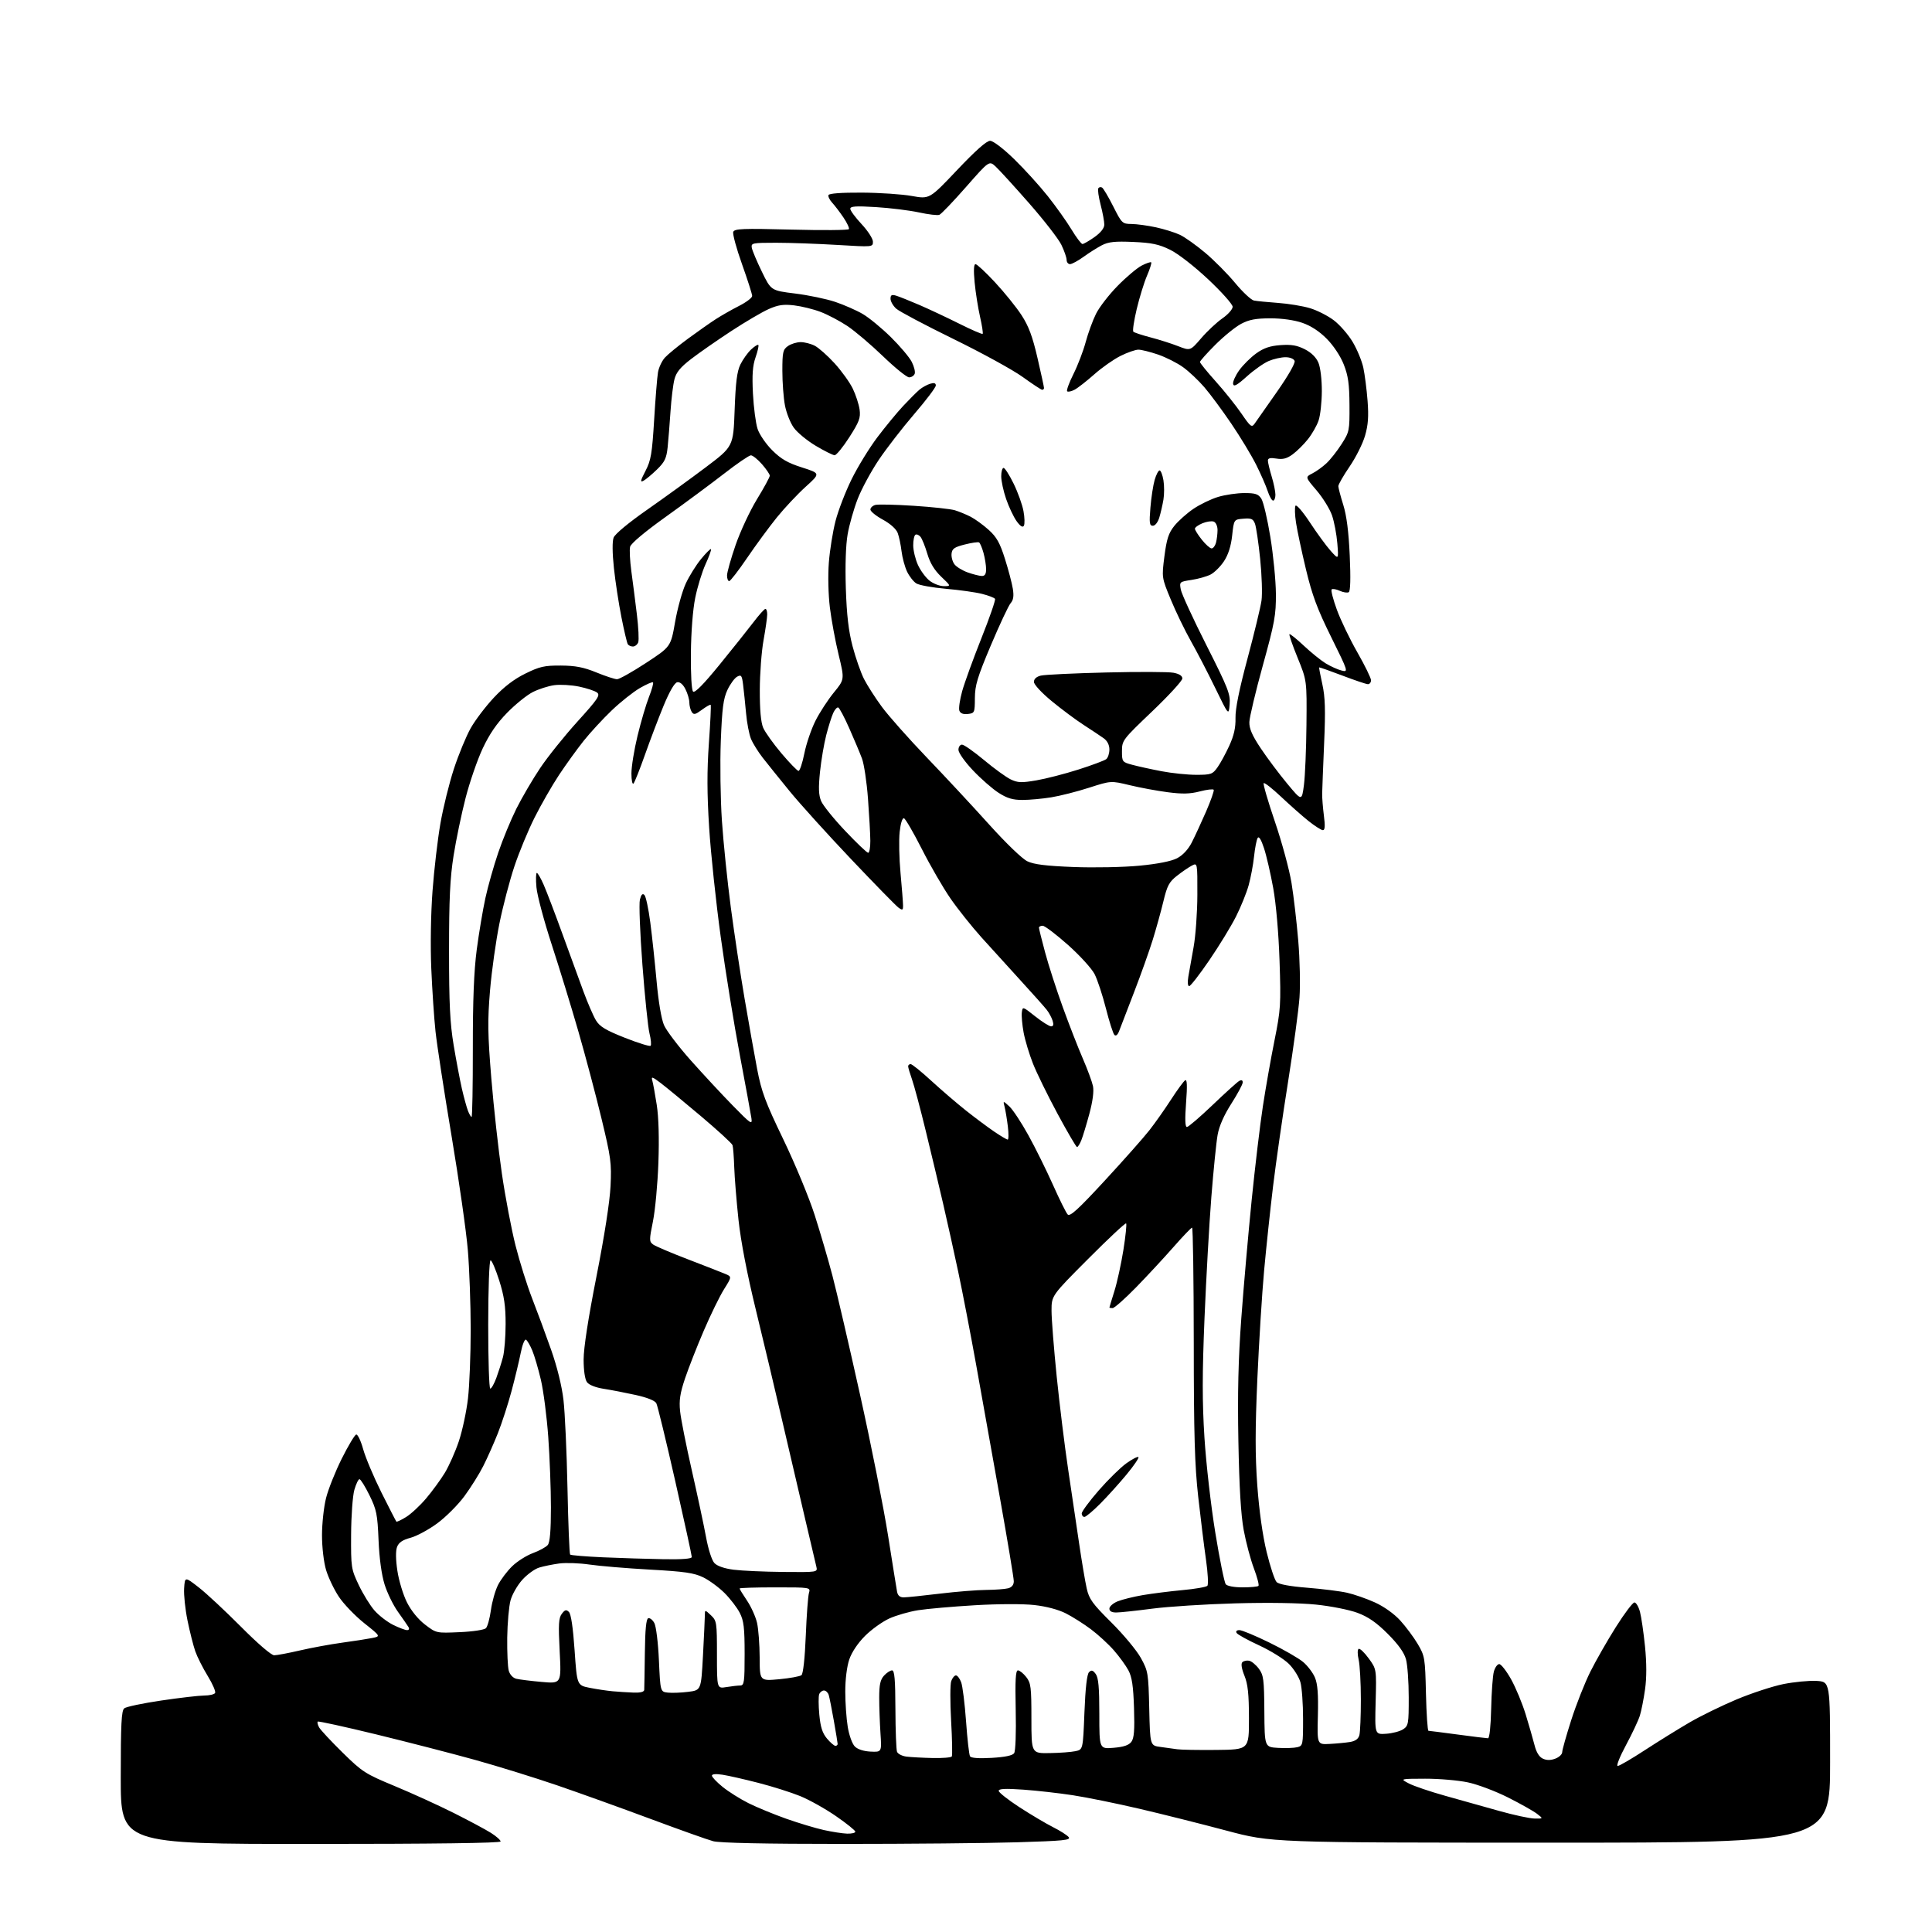 <?xml version="1.0" encoding="UTF-8" standalone="no"?>
<svg 
  version="1.1" 
  xmlns="http://www.w3.org/2000/svg" 
  xmlns:xlink="http://www.w3.org/1999/xlink" 
  xmlns:svg="http://www.w3.org/2000/svg"
  xmlns:rdf="http://www.w3.org/1999/02/22-rdf-syntax-ns#"
  xmlns:cc="http://creativecommons.org/ns#"
  xmlns:dc="http://purl.org/dc/elements/1.1/"
  viewBox="0 0 768 768"
  width="768"
  height="768"
>
<style>svg {background-color: white; }</style>"
<path stroke="none" fill="black" fill-rule="evenodd" d="M123.50,733.00C48.00,733.00 48.00,733.00 48.00,706.62C48.00,685.34 48.27,680.02 49.39,679.09C50.15,678.46 56.79,677.06 64.14,675.98C71.49,674.89 79.16,674.01 81.19,674.00C83.22,674.00 85.16,673.55 85.50,673.00C85.84,672.45 84.53,669.41 82.59,666.25C80.65,663.09 78.41,658.65 77.62,656.39C76.84,654.14 75.45,648.64 74.54,644.19C73.63,639.73 73.02,633.98 73.19,631.41C73.50,626.73 73.50,626.73 79.00,631.01C82.03,633.36 89.57,640.40 95.78,646.64C102.41,653.32 107.85,658.00 108.99,658.00C110.05,658.00 114.65,657.14 119.21,656.08C123.77,655.02 131.32,653.63 136.00,652.99C140.68,652.35 146.04,651.52 147.93,651.14C151.36,650.46 151.36,650.46 144.76,645.21C141.14,642.32 136.61,637.61 134.70,634.73C132.79,631.85 130.50,627.06 129.61,624.07C128.69,620.96 128.00,615.06 128.00,610.27C128.00,605.67 128.72,599.03 129.61,595.50C130.50,591.97 133.31,584.92 135.86,579.82C138.41,574.72 140.99,570.42 141.58,570.25C142.17,570.08 143.42,572.68 144.35,576.03C145.28,579.38 148.56,587.15 151.63,593.31C154.71,599.46 157.38,604.66 157.56,604.86C157.74,605.06 159.49,604.24 161.43,603.04C163.38,601.84 166.95,598.53 169.36,595.68C171.78,592.83 175.13,588.25 176.81,585.50C178.48,582.75 181.00,577.08 182.40,572.91C183.80,568.73 185.43,561.08 186.03,555.91C186.63,550.73 187.11,538.37 187.11,528.43C187.10,518.49 186.59,504.32 185.97,496.93C185.36,489.54 182.44,469.10 179.49,451.50C176.54,433.90 173.68,415.23 173.12,410.00C172.56,404.77 171.80,393.52 171.44,385.00C171.05,375.87 171.26,363.17 171.94,354.11C172.57,345.64 173.98,333.60 175.07,327.35C176.15,321.10 178.57,311.33 180.43,305.64C182.30,299.94 185.30,292.67 187.10,289.47C188.90,286.28 193.04,280.82 196.29,277.35C200.31,273.05 204.32,269.98 208.81,267.77C214.53,264.96 216.40,264.53 222.95,264.57C228.77,264.61 232.01,265.24 237.08,267.31C240.70,268.79 244.39,270.00 245.29,270.00C246.19,270.00 251.36,267.09 256.78,263.54C266.64,257.09 266.64,257.09 268.36,247.26C269.30,241.85 271.21,234.99 272.59,232.00C273.97,229.02 276.70,224.63 278.66,222.24C280.62,219.85 282.40,218.07 282.63,218.29C282.85,218.51 281.88,221.20 280.48,224.25C279.08,227.31 277.23,233.34 276.36,237.66C275.41,242.32 274.72,251.26 274.64,259.70C274.56,268.08 274.91,274.31 275.51,274.90C276.18,275.58 279.65,272.07 286.05,264.21C291.30,257.77 297.37,250.16 299.55,247.29C301.72,244.43 303.84,242.07 304.25,242.04C304.66,242.02 304.99,243.01 304.98,244.25C304.97,245.49 304.31,250.10 303.52,254.50C302.72,258.90 302.05,267.80 302.03,274.28C302.01,282.12 302.46,287.14 303.37,289.28C304.13,291.05 307.40,295.63 310.63,299.45C313.87,303.28 316.93,306.43 317.42,306.45C317.92,306.48 318.97,303.35 319.74,299.50C320.51,295.65 322.51,289.80 324.17,286.50C325.84,283.20 329.12,278.16 331.47,275.29C335.74,270.08 335.74,270.08 333.37,260.29C332.06,254.91 330.50,246.45 329.89,241.50C329.26,236.34 329.08,228.70 329.48,223.61C329.86,218.72 331.05,211.30 332.13,207.11C333.21,202.92 336.09,195.45 338.53,190.50C340.97,185.55 345.57,178.06 348.74,173.86C351.91,169.66 356.54,164.04 359.04,161.36C361.54,158.69 364.46,155.77 365.54,154.87C366.62,153.97 368.51,152.93 369.75,152.55C371.33,152.07 372.00,152.28 372.00,153.24C372.00,154.00 368.15,159.09 363.45,164.56C358.75,170.03 352.40,178.24 349.33,182.80C346.26,187.37 342.48,194.36 340.94,198.33C339.40,202.30 337.60,208.62 336.95,212.38C336.21,216.59 335.94,224.81 336.23,233.85C336.58,244.52 337.31,250.78 338.91,256.90C340.13,261.52 342.17,267.37 343.45,269.90C344.74,272.43 347.94,277.43 350.57,281.00C353.20,284.57 361.24,293.63 368.43,301.13C375.62,308.62 386.76,320.59 393.18,327.73C399.94,335.23 406.36,341.42 408.42,342.39C411.02,343.63 415.91,344.23 426.73,344.65C434.87,344.97 446.62,344.73 452.91,344.13C460.21,343.43 465.61,342.36 467.90,341.17C470.17,339.99 472.30,337.71 473.74,334.91C474.98,332.48 477.55,326.93 479.45,322.57C481.34,318.20 482.70,314.33 482.47,313.95C482.24,313.58 479.76,313.87 476.95,314.60C473.07,315.61 470.03,315.69 464.18,314.92C459.95,314.37 453.15,313.11 449.06,312.12C441.63,310.33 441.63,310.33 432.95,313.12C428.18,314.66 421.40,316.38 417.89,316.95C414.37,317.52 409.23,317.99 406.45,317.99C402.59,318.00 400.34,317.33 396.95,315.15C394.50,313.58 389.91,309.56 386.75,306.22C383.55,302.84 381.00,299.23 381.00,298.07C381.00,296.93 381.63,296.00 382.41,296.00C383.18,296.00 387.12,298.76 391.16,302.13C395.20,305.51 399.98,308.97 401.78,309.83C404.58,311.17 406.07,311.22 411.98,310.21C415.79,309.56 423.31,307.62 428.70,305.90C434.09,304.18 439.06,302.32 439.75,301.77C440.44,301.21 441.00,299.48 441.00,297.92C441.00,296.13 440.17,294.50 438.75,293.48C437.51,292.60 433.93,290.21 430.80,288.19C427.66,286.16 421.92,281.89 418.05,278.69C414.02,275.37 411.00,272.10 411.00,271.06C411.00,269.90 412.00,268.99 413.75,268.56C415.26,268.19 426.93,267.63 439.68,267.32C452.43,267.01 464.47,267.05 466.43,267.42C468.78,267.86 470.00,268.64 470.00,269.71C470.00,270.60 464.60,276.49 458.00,282.79C446.27,293.98 446.00,294.33 446.00,298.58C446.00,302.82 446.10,302.95 450.12,304.03C452.39,304.64 457.61,305.79 461.71,306.57C465.82,307.36 472.03,308.00 475.52,308.00C481.40,308.00 482.02,307.79 483.96,305.05C485.12,303.43 487.23,299.55 488.66,296.43C490.53,292.35 491.22,289.25 491.13,285.37C491.05,281.76 492.62,274.00 495.91,261.75C498.60,251.71 501.10,241.34 501.47,238.71C501.83,236.07 501.60,228.65 500.94,222.21C500.28,215.77 499.35,209.46 498.87,208.19C498.14,206.25 497.40,205.93 494.25,206.19C490.50,206.50 490.50,206.50 489.80,212.88C489.33,217.15 488.25,220.53 486.55,223.10C485.15,225.22 482.76,227.59 481.24,228.38C479.72,229.16 476.30,230.13 473.64,230.53C468.87,231.25 468.81,231.30 469.39,234.38C469.72,236.10 474.30,246.05 479.58,256.50C488.22,273.60 489.14,275.95 488.80,280.00C488.43,284.50 488.43,284.50 483.08,273.50C480.14,267.45 475.79,259.06 473.40,254.85C471.02,250.64 467.43,243.23 465.43,238.39C461.79,229.60 461.79,229.60 462.88,221.09C463.77,214.24 464.53,211.90 466.81,209.05C468.37,207.10 471.79,204.04 474.42,202.26C477.05,200.48 481.49,198.34 484.28,197.51C487.08,196.68 491.75,196.00 494.66,196.00C499.05,196.00 500.20,196.38 501.41,198.25C502.21,199.49 503.83,206.35 504.99,213.50C506.16,220.65 507.15,230.78 507.19,236.00C507.25,244.50 506.70,247.50 502.00,264.50C499.11,274.95 496.70,285.09 496.64,287.02C496.57,289.65 497.73,292.32 501.20,297.52C503.77,301.36 508.48,307.65 511.68,311.50C517.49,318.50 517.49,318.50 518.34,312.00C518.80,308.43 519.25,297.62 519.34,288.00C519.50,270.50 519.50,270.50 515.83,261.50C513.81,256.55 512.34,252.32 512.57,252.10C512.79,251.87 515.35,253.91 518.24,256.63C521.13,259.35 525.08,262.54 527.00,263.71C528.92,264.88 531.75,266.16 533.28,266.54C536.05,267.23 536.02,267.14 529.16,253.24C523.65,242.11 521.61,236.63 519.15,226.38C517.45,219.30 515.67,210.94 515.19,207.80C514.71,204.67 514.62,201.62 514.98,201.03C515.34,200.44 517.94,203.46 520.74,207.73C523.55,212.00 527.26,217.07 528.99,219.00C532.13,222.50 532.13,222.50 531.61,216.00C531.32,212.43 530.37,207.42 529.50,204.88C528.62,202.34 525.86,197.88 523.37,194.95C518.83,189.64 518.83,189.64 521.67,188.20C523.23,187.41 525.76,185.59 527.29,184.15C528.83,182.72 531.53,179.30 533.29,176.54C536.40,171.70 536.50,171.20 536.44,161.02C536.39,152.63 535.93,149.36 534.17,144.90C532.87,141.58 530.12,137.43 527.45,134.72C524.51,131.73 521.13,129.52 517.72,128.34C514.50,127.23 509.63,126.54 505.00,126.54C499.22,126.55 496.55,127.05 493.37,128.73C491.10,129.93 486.49,133.67 483.12,137.04C479.75,140.41 477.00,143.49 477.00,143.90C477.00,144.30 479.81,147.77 483.25,151.60C486.69,155.43 491.29,161.18 493.48,164.38C497.15,169.73 497.57,170.05 498.77,168.35C499.48,167.33 503.47,161.65 507.63,155.72C512.07,149.38 514.96,144.34 514.63,143.47C514.30,142.62 512.77,142.00 511.00,142.00C509.31,142.00 506.34,142.67 504.38,143.49C502.43,144.30 498.50,147.06 495.66,149.62C491.75,153.14 490.42,153.87 490.18,152.64C490.00,151.75 491.10,149.30 492.61,147.19C494.12,145.08 497.16,142.07 499.37,140.48C502.35,138.34 504.82,137.50 509.02,137.19C513.32,136.88 515.61,137.27 518.69,138.84C521.29,140.17 523.20,142.06 524.10,144.20C524.89,146.10 525.46,150.88 525.45,155.50C525.43,159.90 524.85,165.16 524.15,167.18C523.46,169.21 521.56,172.54 519.93,174.58C518.31,176.63 515.59,179.33 513.90,180.57C511.58,182.29 509.98,182.71 507.41,182.29C504.91,181.89 504.00,182.11 504.01,183.12C504.02,183.88 504.69,186.71 505.51,189.41C506.33,192.11 507.00,195.37 507.00,196.66C507.00,197.95 506.58,199.00 506.08,199.00C505.57,199.00 504.61,197.31 503.94,195.25C503.27,193.19 501.21,188.47 499.36,184.77C497.51,181.07 493.07,173.73 489.49,168.45C485.91,163.17 481.08,156.64 478.74,153.92C476.41,151.21 472.60,147.62 470.27,145.95C467.95,144.28 463.49,142.03 460.37,140.95C457.24,139.88 453.72,139.00 452.54,139.00C451.36,139.00 448.16,140.11 445.42,141.48C442.69,142.84 437.99,146.14 434.98,148.82C431.96,151.49 428.45,154.24 427.16,154.92C425.88,155.60 424.55,155.88 424.21,155.54C423.87,155.20 424.99,152.13 426.70,148.71C428.42,145.29 430.61,139.57 431.57,136.00C432.53,132.43 434.38,127.35 435.69,124.73C436.99,122.11 440.85,117.11 444.28,113.63C447.70,110.14 452.00,106.52 453.84,105.57C455.68,104.63 457.38,104.05 457.62,104.28C457.86,104.52 457.11,106.92 455.95,109.61C454.79,112.30 452.96,118.26 451.86,122.85C450.77,127.45 450.16,131.50 450.52,131.85C450.87,132.21 453.93,133.22 457.33,134.11C460.72,134.99 465.67,136.56 468.32,137.60C473.15,139.49 473.15,139.49 477.51,134.43C479.90,131.64 483.70,128.10 485.93,126.55C488.17,125.00 490.00,122.93 490.00,121.95C490.00,120.97 485.63,116.07 480.29,111.05C474.64,105.76 468.28,100.81 465.09,99.26C460.68,97.10 457.83,96.50 450.47,96.18C443.22,95.86 440.65,96.13 438.01,97.49C436.19,98.44 432.89,100.51 430.70,102.11C428.50,103.70 426.09,105.00 425.35,105.00C424.61,105.00 424.00,104.24 424.00,103.32C424.00,102.39 423.06,99.70 421.92,97.33C420.77,94.96 414.99,87.51 409.06,80.76C403.14,74.02 397.15,67.45 395.75,66.17C393.21,63.85 393.21,63.85 383.97,74.37C378.89,80.15 374.14,85.12 373.40,85.40C372.67,85.68 369.02,85.25 365.29,84.44C361.55,83.63 353.89,82.68 348.25,82.33C340.19,81.83 338.00,81.98 338.00,83.00C338.00,83.71 340.03,86.46 342.50,89.10C344.98,91.75 347.00,94.88 347.00,96.07C347.00,98.22 346.94,98.22 332.75,97.36C324.91,96.89 314.00,96.50 308.50,96.50C299.07,96.50 298.52,96.61 298.85,98.49C299.04,99.58 300.84,103.86 302.85,107.99C306.50,115.50 306.50,115.50 316.07,116.68C321.33,117.33 328.52,118.83 332.03,120.01C335.55,121.20 340.47,123.36 342.96,124.82C345.46,126.28 350.47,130.41 354.11,133.99C357.74,137.57 361.49,142.00 362.43,143.84C363.37,145.68 363.90,147.81 363.60,148.59C363.31,149.37 362.31,150.00 361.38,150.00C360.46,150.00 355.79,146.22 351.00,141.61C346.21,136.99 339.82,131.57 336.81,129.57C333.79,127.57 329.01,125.05 326.18,123.98C323.35,122.90 318.63,121.74 315.68,121.39C311.44,120.89 309.33,121.20 305.58,122.86C302.96,124.02 296.25,127.96 290.66,131.62C285.07,135.28 277.93,140.25 274.78,142.67C270.46,145.99 268.82,147.98 268.10,150.79C267.57,152.83 266.87,158.55 266.54,163.50C266.21,168.45 265.70,174.87 265.40,177.77C264.94,182.17 264.24,183.64 261.17,186.62C259.15,188.59 256.73,190.61 255.79,191.11C254.41,191.85 254.57,191.09 256.59,187.20C258.77,183.00 259.21,180.37 260.03,166.94C260.54,158.45 261.23,149.93 261.56,148.00C261.89,146.07 263.14,143.43 264.33,142.13C265.52,140.83 269.65,137.45 273.50,134.62C277.35,131.79 282.32,128.30 284.55,126.86C286.78,125.42 290.94,123.05 293.80,121.60C296.66,120.15 299.00,118.37 299.00,117.65C299.00,116.93 297.18,111.24 294.96,105.00C292.73,98.77 291.17,93.00 291.48,92.18C291.98,90.90 295.19,90.77 314.51,91.27C326.87,91.59 337.19,91.51 337.44,91.09C337.70,90.68 336.72,88.57 335.26,86.42C333.79,84.26 331.78,81.62 330.78,80.55C329.79,79.47 329.13,78.12 329.33,77.55C329.55,76.89 334.45,76.53 342.59,76.57C349.69,76.61 358.65,77.21 362.50,77.91C369.50,79.17 369.50,79.17 380.50,67.56C387.80,59.85 392.20,55.95 393.59,55.97C394.81,55.99 398.79,59.02 403.14,63.25C407.24,67.24 413.27,73.88 416.55,78.02C419.82,82.15 424.06,88.11 425.96,91.27C427.86,94.42 429.82,97.00 430.30,97.00C430.78,97.00 432.93,95.76 435.07,94.25C437.55,92.49 438.97,90.70 438.98,89.30C438.99,88.09 438.33,84.54 437.52,81.42C436.71,78.30 436.29,75.34 436.59,74.85C436.89,74.37 437.57,74.23 438.09,74.56C438.62,74.88 440.62,78.27 442.54,82.07C445.91,88.77 446.15,89.00 449.76,89.04C451.82,89.05 456.20,89.65 459.50,90.36C462.80,91.08 467.10,92.42 469.06,93.35C471.01,94.28 475.53,97.49 479.09,100.49C482.65,103.48 488.01,108.88 491.00,112.50C493.99,116.11 497.35,119.25 498.47,119.47C499.59,119.69 503.88,120.11 508.00,120.41C512.12,120.70 517.84,121.64 520.71,122.50C523.57,123.35 527.84,125.52 530.21,127.32C532.57,129.11 535.94,132.97 537.69,135.90C539.44,138.82 541.35,143.43 541.94,146.14C542.52,148.85 543.28,154.78 543.63,159.33C544.11,165.56 543.86,168.98 542.61,173.25C541.71,176.37 538.95,181.87 536.48,185.47C534.02,189.07 532.01,192.58 532.01,193.26C532.02,193.94 532.90,197.29 533.97,200.70C535.29,204.93 536.12,211.36 536.54,220.84C536.95,229.84 536.81,235.00 536.16,235.40C535.61,235.74 533.99,235.50 532.57,234.85C531.15,234.20 529.70,233.96 529.35,234.31C529.00,234.66 529.93,238.29 531.42,242.36C532.90,246.44 536.57,254.06 539.56,259.29C542.55,264.53 545.00,269.53 545.00,270.41C545.00,271.28 544.44,271.99 543.75,271.97C543.06,271.95 538.46,270.40 533.53,268.52C528.59,266.64 524.48,265.20 524.39,265.30C524.29,265.41 524.86,268.43 525.65,272.00C526.78,277.09 526.94,282.20 526.36,295.50C525.96,304.85 525.61,313.85 525.58,315.50C525.55,317.15 525.87,321.09 526.27,324.25C526.81,328.36 526.69,330.00 525.86,330.00C525.23,330.00 522.63,328.34 520.10,326.32C517.57,324.29 512.67,319.96 509.21,316.69C505.75,313.43 502.66,311.01 502.34,311.32C502.03,311.64 504.04,318.56 506.82,326.70C509.59,334.84 512.55,345.77 513.40,351.00C514.25,356.23 515.46,366.57 516.08,374.00C516.71,381.43 516.93,391.55 516.57,396.50C516.22,401.45 514.18,416.52 512.03,430.00C509.88,443.48 507.20,462.15 506.07,471.50C504.94,480.85 503.34,495.93 502.51,505.00C501.68,514.08 500.47,533.45 499.82,548.06C498.93,568.29 498.92,578.42 499.80,590.56C500.54,600.62 501.91,610.38 503.52,617.00C504.93,622.77 506.71,628.13 507.47,628.89C508.36,629.79 512.76,630.60 519.68,631.15C525.63,631.63 532.75,632.52 535.50,633.14C538.25,633.76 543.20,635.48 546.50,636.97C550.11,638.60 554.13,641.46 556.60,644.15C558.85,646.61 562.00,650.85 563.60,653.56C566.39,658.31 566.51,659.07 566.84,673.25C567.03,681.36 567.48,688.01 567.84,688.02C568.20,688.03 573.45,688.70 579.50,689.51C585.55,690.32 590.95,690.99 591.50,690.99C592.10,691.00 592.60,686.25 592.76,679.25C592.90,672.79 593.38,666.15 593.83,664.50C594.28,662.85 595.24,661.50 595.97,661.50C596.70,661.50 598.81,664.20 600.66,667.50C602.51,670.80 605.13,677.10 606.48,681.50C607.83,685.90 609.42,691.43 610.02,693.79C610.73,696.61 611.87,698.44 613.33,699.10C614.84,699.79 616.43,699.79 618.28,699.08C619.78,698.52 621.00,697.36 621.00,696.51C621.00,695.66 622.62,689.91 624.60,683.73C626.58,677.55 630.00,668.90 632.20,664.50C634.40,660.10 638.97,652.11 642.35,646.75C645.73,641.39 649.04,637.00 649.71,637.00C650.38,637.00 651.37,638.69 651.92,640.75C652.46,642.81 653.36,649.00 653.92,654.50C654.58,661.10 654.59,666.88 653.94,671.50C653.40,675.35 652.47,680.08 651.87,682.00C651.27,683.92 648.78,689.21 646.34,693.75C643.89,698.29 642.42,702.00 643.06,702.00C643.70,702.00 648.56,699.17 653.86,695.71C659.16,692.26 667.12,687.32 671.55,684.74C675.98,682.15 684.44,678.02 690.34,675.54C696.25,673.07 704.59,670.33 708.88,669.46C713.17,668.60 719.11,668.02 722.09,668.19C727.50,668.50 727.50,668.50 727.50,700.50C727.50,732.50 727.50,732.50 616.50,732.49C505.50,732.48 505.50,732.48 487.50,727.69C477.60,725.05 462.07,721.15 453.00,719.03C443.93,716.91 432.00,714.48 426.50,713.64C421.00,712.79 412.11,711.79 406.75,711.41C399.63,710.91 397.00,711.04 397.00,711.89C397.00,712.52 400.71,715.45 405.25,718.40C409.79,721.34 415.78,724.90 418.56,726.30C421.35,727.70 424.16,729.48 424.80,730.26C425.81,731.48 422.85,731.78 404.24,732.34C392.28,732.70 361.12,732.99 335.00,732.99C304.15,732.99 286.10,732.61 283.50,731.91C281.30,731.32 270.05,727.31 258.50,723.01C246.95,718.71 230.24,712.70 221.36,709.66C212.48,706.63 197.86,702.09 188.86,699.59C179.86,697.09 162.21,692.54 149.63,689.47C137.06,686.41 126.56,684.11 126.30,684.36C126.05,684.62 126.29,685.65 126.85,686.66C127.41,687.67 131.61,692.18 136.18,696.67C144.05,704.40 145.17,705.12 156.93,710.00C163.77,712.84 174.30,717.64 180.34,720.67C186.38,723.70 193.05,727.27 195.16,728.60C197.27,729.93 199.00,731.47 199.00,732.01C199.00,732.65 172.53,733.00 123.50,733.00zM336.75,728.90C338.54,728.95 340.00,728.61 340.00,728.12C340.00,727.64 336.55,724.86 332.33,721.95C328.11,719.03 321.69,715.44 318.08,713.97C314.46,712.50 307.00,710.14 301.50,708.73C296.00,707.31 289.59,705.85 287.25,705.49C284.59,705.07 283.00,705.21 283.00,705.85C283.00,706.41 284.91,708.42 287.25,710.32C289.59,712.21 294.20,715.12 297.50,716.77C300.80,718.42 307.55,721.20 312.50,722.96C317.45,724.71 324.20,726.74 327.50,727.47C330.80,728.20 334.96,728.84 336.75,728.90zM610.00,722.90C613.50,722.96 613.50,722.96 611.00,721.02C609.62,719.95 604.45,717.04 599.50,714.54C594.55,712.04 587.35,709.33 583.50,708.52C579.65,707.70 572.00,707.05 566.50,707.06C556.50,707.09 556.50,707.09 560.00,708.93C561.92,709.95 568.45,712.17 574.50,713.86C580.55,715.56 590.23,718.27 596.00,719.89C601.77,721.51 608.08,722.87 610.00,722.90zM370.69,698.84C374.65,698.93 378.10,698.65 378.36,698.22C378.63,697.79 378.50,691.38 378.08,683.97C377.66,676.56 377.68,669.49 378.13,668.25C378.58,667.01 379.42,666.00 380.00,666.00C380.58,666.00 381.51,667.21 382.07,668.70C382.64,670.18 383.51,677.17 384.02,684.24C384.52,691.30 385.23,697.57 385.60,698.16C386.03,698.85 389.13,699.08 394.23,698.78C399.53,698.47 402.50,697.85 403.14,696.91C403.69,696.10 403.96,688.76 403.76,679.75C403.51,667.87 403.72,664.00 404.64,664.00C405.31,664.00 406.79,665.19 407.93,666.63C409.80,669.01 410.00,670.62 410.00,683.13C410.00,697.00 410.00,697.00 417.25,696.88C421.24,696.82 425.85,696.48 427.50,696.12C430.50,695.49 430.50,695.49 431.08,680.71C431.46,671.00 432.09,665.52 432.90,664.72C433.87,663.76 434.44,663.91 435.57,665.44C436.65,666.91 437.00,670.79 437.00,681.31C437.00,695.25 437.00,695.25 442.65,694.78C446.66,694.45 448.71,693.76 449.73,692.41C450.82,690.94 451.07,687.85 450.79,679.00C450.51,670.23 449.98,666.67 448.57,664.00C447.54,662.08 444.94,658.49 442.78,656.03C440.63,653.57 436.53,649.81 433.69,647.68C430.85,645.54 426.34,642.69 423.68,641.34C420.71,639.83 415.87,638.55 411.17,638.03C406.73,637.53 396.78,637.56 387.51,638.11C378.70,638.63 368.57,639.52 365.00,640.08C361.43,640.64 356.25,642.13 353.50,643.38C350.75,644.64 346.40,647.75 343.85,650.31C341.01,653.15 338.58,656.78 337.60,659.66C336.65,662.45 336.00,667.63 336.01,672.43C336.01,676.87 336.45,683.18 336.99,686.45C337.53,689.79 338.77,693.21 339.80,694.25C340.94,695.39 343.33,696.16 346.07,696.29C350.50,696.50 350.50,696.50 350.00,689.00C349.73,684.88 349.50,678.51 349.50,674.85C349.50,669.72 349.93,667.73 351.40,666.10C352.45,664.95 353.89,664.00 354.60,664.00C355.59,664.00 355.90,667.52 355.94,679.41C355.97,687.89 356.26,695.51 356.58,696.35C356.91,697.20 358.59,698.06 360.34,698.28C362.08,698.50 366.74,698.75 370.69,698.84zM483.50,695.63C496.50,695.50 496.50,695.50 496.48,683.00C496.46,673.37 496.05,669.49 494.68,666.10C493.56,663.34 493.25,661.35 493.84,660.76C494.36,660.24 495.58,659.97 496.54,660.16C497.50,660.35 499.24,661.77 500.39,663.32C502.29,665.86 502.51,667.56 502.60,680.32C502.70,694.50 502.70,694.50 508.05,694.81C510.99,694.98 514.43,694.86 515.70,694.54C517.92,693.98 518.00,693.60 517.99,683.23C517.99,677.33 517.52,670.80 516.94,668.73C516.37,666.66 514.31,663.38 512.37,661.44C510.43,659.50 505.12,656.19 500.56,654.08C496.00,651.98 491.96,649.75 491.58,649.13C491.16,648.45 491.60,648.00 492.70,648.00C493.70,648.00 499.07,650.24 504.64,652.97C510.22,655.70 516.24,659.17 518.02,660.67C519.81,662.18 521.93,664.97 522.72,666.88C523.78,669.41 524.09,673.50 523.88,681.93C523.58,693.50 523.58,693.50 528.54,693.24C531.27,693.10 534.91,692.75 536.64,692.47C538.80,692.11 539.97,691.25 540.38,689.73C540.70,688.50 540.97,682.10 540.96,675.50C540.96,668.90 540.56,661.81 540.08,659.74C539.59,657.64 539.59,655.75 540.07,655.46C540.54,655.16 542.34,656.85 544.06,659.21C547.19,663.50 547.19,663.50 546.84,676.50C546.50,689.50 546.50,689.50 551.00,689.20C553.47,689.04 556.51,688.24 557.75,687.43C559.86,686.04 560.00,685.28 559.99,674.73C559.99,668.55 559.50,661.73 558.89,659.56C558.16,656.90 555.79,653.61 551.65,649.47C547.15,644.97 543.93,642.74 539.63,641.13C536.39,639.92 529.01,638.45 523.13,637.85C516.69,637.19 504.03,636.99 491.00,637.36C479.18,637.69 464.32,638.64 458.00,639.47C451.68,640.30 445.26,640.99 443.75,640.99C441.93,641.00 441.00,640.48 441.00,639.45C441.00,638.60 442.46,637.30 444.25,636.57C446.04,635.84 450.56,634.72 454.29,634.08C458.03,633.45 465.15,632.55 470.11,632.09C475.08,631.64 479.51,630.86 479.95,630.38C480.40,629.90 480.15,625.23 479.40,620.00C478.65,614.77 477.26,603.52 476.31,595.00C474.92,582.60 474.56,570.36 474.54,533.75C474.52,508.59 474.22,488.00 473.87,488.00C473.53,488.00 470.19,491.49 466.45,495.75C462.71,500.01 456.03,507.21 451.60,511.75C447.17,516.29 442.97,520.00 442.27,520.00C441.57,520.00 441.01,519.89 441.01,519.75C441.02,519.61 441.91,516.67 443.00,513.20C444.08,509.74 445.69,502.39 446.57,496.87C447.45,491.35 447.93,486.60 447.65,486.32C447.37,486.03 440.58,492.38 432.57,500.42C418.00,515.03 418.00,515.03 418.00,521.02C418.00,524.31 418.93,536.11 420.06,547.25C421.20,558.39 423.23,574.92 424.59,584.00C425.94,593.08 427.91,606.35 428.96,613.50C430.01,620.65 431.37,628.71 431.98,631.41C432.93,635.66 434.26,637.50 441.79,644.97C446.58,649.72 451.85,656.06 453.50,659.05C456.39,664.30 456.51,665.05 456.84,679.20C457.18,693.90 457.18,693.90 461.34,694.44C463.63,694.73 466.62,695.15 468.00,695.36C469.38,695.58 476.35,695.70 483.50,695.63zM332.09,694.00C332.59,694.00 332.99,693.66 332.98,693.25C332.97,692.84 332.29,688.67 331.46,684.00C330.64,679.33 329.72,674.71 329.42,673.75C329.11,672.79 328.27,672.00 327.54,672.00C326.81,672.00 325.96,672.67 325.64,673.49C325.33,674.30 325.35,677.95 325.69,681.59C326.15,686.55 326.92,688.94 328.74,691.11C330.08,692.70 331.59,694.00 332.09,694.00zM251.75,672.83C254.54,672.94 256.03,672.57 256.09,671.75C256.13,671.06 256.25,664.46 256.34,657.09C256.45,647.79 256.86,643.55 257.68,643.28C258.33,643.06 259.43,643.92 260.11,645.19C260.81,646.48 261.62,653.01 261.93,660.00C262.50,672.50 262.50,672.50 265.47,672.84C267.10,673.02 270.75,672.89 273.57,672.53C278.70,671.89 278.70,671.89 279.44,658.20C279.84,650.66 280.18,643.45 280.19,642.17C280.20,639.84 280.20,639.84 282.60,642.09C284.90,644.26 285.00,644.90 285.00,657.81C285.00,671.26 285.00,671.26 288.75,670.64C290.81,670.30 293.29,670.02 294.25,670.01C295.82,670.00 296.00,668.73 296.00,657.46C296.00,647.07 295.67,644.28 294.08,641.16C293.03,639.09 290.30,635.54 288.03,633.26C285.75,630.99 281.91,628.17 279.50,627.00C275.88,625.25 272.11,624.70 258.30,623.94C249.06,623.42 238.25,622.52 234.29,621.93C230.32,621.35 224.92,621.16 222.29,621.51C219.65,621.87 216.07,622.60 214.32,623.14C212.56,623.67 209.55,625.86 207.62,628.00C205.69,630.14 203.58,633.82 202.94,636.19C202.30,638.56 201.71,645.23 201.63,651.00C201.56,656.77 201.83,662.69 202.24,664.14C202.68,665.69 203.91,667.01 205.24,667.34C206.48,667.64 211.02,668.21 215.32,668.59C223.15,669.29 223.15,669.29 222.48,656.39C221.92,645.64 222.07,643.17 223.34,641.50C224.58,639.87 225.11,639.74 226.16,640.78C226.99,641.60 227.80,647.05 228.41,656.00C229.37,669.93 229.37,669.93 234.43,670.94C237.22,671.49 241.30,672.10 243.50,672.30C245.70,672.50 249.41,672.74 251.75,672.83zM309.75,667.52C314.01,667.12 318.00,666.39 318.60,665.90C319.27,665.36 319.95,659.09 320.31,650.25C320.63,642.14 321.20,634.49 321.57,633.25C322.23,631.00 322.23,631.00 308.12,631.00C300.35,631.00 294.00,631.20 294.00,631.45C294.00,631.70 295.33,633.87 296.96,636.28C298.58,638.69 300.37,642.65 300.93,645.08C301.49,647.51 301.96,653.72 301.98,658.87C302.00,668.23 302.00,668.23 309.75,667.52zM182.72,648.81C187.89,648.59 192.51,647.89 193.16,647.24C193.80,646.60 194.69,643.35 195.15,640.02C195.60,636.69 196.88,632.20 197.98,630.04C199.08,627.88 201.61,624.53 203.60,622.60C205.60,620.66 209.31,618.31 211.86,617.38C214.41,616.44 217.06,614.99 217.75,614.15C218.61,613.09 219.00,608.46 219.00,599.25C219.00,591.89 218.52,579.27 217.94,571.19C217.36,563.11 216.04,552.90 215.01,548.50C213.98,544.10 212.43,538.84 211.58,536.82C210.73,534.79 209.61,532.87 209.09,532.55C208.57,532.23 207.63,534.57 207.01,537.74C206.38,540.91 204.74,547.74 203.36,552.92C201.97,558.10 199.53,565.65 197.92,569.71C196.31,573.76 193.69,579.65 192.10,582.79C190.52,585.93 187.14,591.31 184.61,594.75C182.08,598.19 177.22,603.05 173.82,605.55C170.42,608.06 165.64,610.64 163.20,611.29C160.02,612.14 158.51,613.17 157.84,614.93C157.25,616.48 157.29,619.97 157.97,624.44C158.55,628.32 160.26,633.96 161.77,636.96C163.47,640.33 166.22,643.71 168.98,645.82C173.44,649.22 173.45,649.22 182.72,648.81zM161.81,648.00C162.59,648.00 162.81,647.50 162.36,646.75C161.94,646.06 160.07,643.35 158.19,640.72C156.31,638.10 153.92,633.19 152.87,629.82C151.67,625.96 150.78,619.44 150.48,612.22C150.05,601.91 149.68,600.10 146.86,594.37C145.14,590.87 143.35,588.00 142.90,588.00C142.45,588.00 141.53,589.91 140.86,592.25C140.19,594.59 139.61,602.58 139.57,610.00C139.50,623.09 139.59,623.70 142.60,630.05C144.31,633.65 147.13,638.22 148.87,640.20C150.62,642.19 153.94,644.75 156.27,645.91C158.60,647.06 161.09,648.00 161.81,648.00zM359.27,634.98C360.50,634.97 366.90,634.31 373.50,633.51C380.10,632.71 388.43,632.04 392.00,632.02C395.57,631.99 399.51,631.70 400.75,631.37C402.22,630.98 403.00,630.00 403.00,628.57C403.00,627.36 400.56,612.68 397.58,595.94C394.61,579.20 390.31,555.20 388.05,542.61C385.78,530.02 382.57,513.37 380.92,505.61C379.27,497.85 376.57,485.65 374.91,478.50C373.25,471.35 370.14,458.30 367.99,449.50C365.85,440.70 363.40,431.53 362.55,429.12C361.70,426.72 361.00,424.36 361.00,423.87C361.00,423.39 361.45,423.00 362.00,423.00C362.54,423.00 366.26,425.99 370.24,429.66C374.23,433.32 380.42,438.63 384.00,441.47C387.57,444.30 392.61,448.06 395.18,449.81C397.75,451.56 400.18,453.00 400.57,453.00C400.96,453.00 400.99,450.64 400.63,447.75C400.28,444.86 399.70,441.38 399.35,440.00C398.70,437.50 398.70,437.50 401.23,439.81C402.61,441.07 406.03,446.25 408.82,451.31C411.61,456.36 415.99,465.23 418.57,471.00C421.14,476.77 423.77,482.07 424.41,482.76C425.33,483.74 428.52,480.84 439.21,469.26C446.71,461.14 454.68,452.15 456.92,449.27C459.17,446.40 463.04,440.91 465.52,437.07C468.00,433.23 470.52,429.80 471.12,429.43C471.89,428.95 472.00,431.55 471.48,438.38C470.99,444.92 471.10,448.00 471.82,448.00C472.40,448.00 476.99,444.06 482.03,439.25C487.06,434.44 491.81,430.14 492.59,429.70C493.51,429.18 494.00,429.38 494.00,430.27C494.00,431.03 491.97,434.82 489.49,438.70C486.55,443.29 484.64,447.62 484.02,451.12C483.49,454.08 482.37,465.19 481.53,475.81C480.69,486.44 479.47,508.14 478.81,524.04C477.89,546.28 477.89,557.23 478.79,571.53C479.44,581.77 481.38,598.75 483.11,609.31C484.83,619.86 486.70,629.06 487.25,629.75C487.84,630.49 490.59,631.00 493.96,631.00C497.10,631.00 499.93,630.74 500.26,630.41C500.58,630.09 499.75,626.93 498.42,623.39C497.09,619.86 495.28,613.04 494.39,608.23C493.28,602.23 492.62,591.22 492.28,573.00C491.92,553.80 492.24,540.30 493.44,524.00C494.35,511.62 496.20,490.57 497.54,477.21C498.89,463.85 500.90,446.97 502.02,439.71C503.13,432.44 505.21,420.65 506.65,413.50C509.09,401.32 509.22,399.33 508.64,382.00C508.27,370.86 507.26,359.32 506.12,353.00C505.07,347.23 503.43,340.10 502.46,337.17C501.34,333.74 500.44,332.29 499.94,333.10C499.51,333.80 498.86,337.10 498.51,340.43C498.16,343.77 497.18,348.95 496.35,351.94C495.52,354.93 493.26,360.50 491.34,364.32C489.42,368.14 484.66,375.93 480.77,381.63C476.88,387.33 473.26,392.00 472.72,392.00C472.15,392.00 472.01,390.46 472.38,388.25C472.73,386.19 473.67,380.90 474.47,376.50C475.27,372.10 475.95,362.75 475.97,355.71C476.00,342.93 476.00,342.93 473.75,344.11C472.51,344.76 469.86,346.57 467.86,348.14C464.76,350.57 463.96,352.07 462.48,358.25C461.52,362.24 459.62,369.10 458.26,373.50C456.90,377.90 453.54,387.35 450.78,394.50C448.03,401.65 445.36,408.59 444.85,409.91C444.27,411.42 443.57,411.97 442.99,411.39C442.47,410.87 440.96,406.14 439.62,400.87C438.28,395.60 436.26,389.47 435.13,387.25C433.99,385.02 429.22,379.78 424.52,375.60C419.82,371.42 415.30,368.00 414.49,368.00C413.67,368.00 413.00,368.34 413.00,368.75C413.00,369.16 414.10,373.60 415.45,378.61C416.79,383.62 419.96,393.43 422.49,400.41C425.02,407.39 428.60,416.57 430.44,420.80C432.28,425.04 434.09,429.95 434.47,431.71C434.90,433.78 434.39,437.70 433.05,442.71C431.89,447.00 430.46,451.74 429.85,453.25C429.25,454.76 428.47,455.99 428.13,455.97C427.78,455.95 424.30,449.99 420.38,442.72C416.47,435.45 412.06,426.46 410.60,422.74C409.13,419.02 407.47,413.48 406.90,410.43C406.34,407.38 406.02,403.80 406.19,402.46C406.50,400.05 406.54,400.07 411.50,404.01C414.25,406.19 417.09,407.98 417.82,407.99C418.73,408.00 418.92,407.30 418.43,405.75C418.04,404.51 417.00,402.57 416.11,401.44C415.23,400.31 410.62,395.13 405.87,389.94C401.12,384.75 394.06,376.97 390.18,372.66C386.30,368.34 380.74,361.37 377.83,357.16C374.92,352.95 369.81,344.13 366.48,337.57C363.15,331.01 359.94,325.48 359.35,325.28C358.70,325.07 358.01,327.24 357.63,330.71C357.28,333.90 357.43,341.23 357.97,347.00C358.50,352.77 358.95,358.54 358.97,359.81C359.00,361.85 358.79,361.96 357.18,360.81C356.18,360.09 347.69,351.40 338.30,341.50C328.91,331.60 317.91,319.44 313.86,314.47C309.81,309.51 305.01,303.54 303.19,301.21C301.38,298.88 299.28,295.52 298.54,293.74C297.80,291.96 296.91,287.35 296.57,283.50C296.22,279.65 295.69,274.59 295.40,272.25C294.94,268.49 294.66,268.11 293.04,268.98C292.02,269.52 290.29,271.89 289.18,274.23C287.54,277.72 287.05,281.44 286.53,294.50C286.19,303.30 286.38,317.58 286.97,326.23C287.55,334.88 289.15,350.40 290.51,360.73C291.88,371.05 294.34,387.38 295.99,397.00C297.63,406.62 299.88,419.23 300.98,425.00C302.70,433.96 304.22,438.07 311.42,453.00C316.05,462.62 321.65,476.12 323.85,483.00C326.05,489.88 329.22,500.68 330.88,507.00C332.55,513.33 337.51,534.70 341.90,554.50C346.30,574.30 351.30,599.50 353.03,610.50C354.76,621.50 356.37,631.51 356.60,632.75C356.90,634.29 357.74,634.99 359.27,634.98zM311.27,624.87C325.04,625.00 325.04,625.00 324.51,622.75C324.22,621.51 322.24,613.08 320.10,604.00C317.96,594.92 313.86,577.38 311.00,565.00C308.13,552.62 303.37,532.59 300.41,520.47C296.99,506.45 294.50,493.54 293.57,484.97C292.78,477.56 292.01,468.12 291.87,464.00C291.73,459.88 291.43,455.92 291.19,455.22C290.96,454.51 285.30,449.33 278.63,443.69C271.96,438.06 264.75,432.12 262.61,430.50C259.28,427.98 258.81,427.84 259.30,429.53C259.61,430.61 260.41,434.98 261.07,439.23C261.83,444.13 262.07,452.56 261.72,462.23C261.42,470.63 260.45,481.10 259.56,485.49C258.05,492.92 258.06,493.57 259.61,494.70C260.53,495.38 266.73,498.02 273.39,500.57C280.05,503.13 286.72,505.73 288.22,506.36C290.94,507.50 290.94,507.50 287.81,512.50C286.09,515.25 282.47,522.65 279.77,528.95C277.06,535.25 273.71,543.80 272.31,547.95C270.32,553.89 269.90,556.68 270.35,561.01C270.66,564.04 272.76,574.62 275.01,584.51C277.25,594.40 279.80,606.33 280.66,611.00C281.58,615.99 282.96,620.27 284.01,621.37C285.12,622.54 288.01,623.53 291.65,623.99C294.87,624.40 303.70,624.80 311.27,624.87zM263.75,619.81C271.21,619.94 275.00,619.64 275.00,618.93C275.00,618.34 272.03,604.73 268.40,588.68C264.76,572.63 261.39,558.74 260.90,557.82C260.34,556.77 257.28,555.54 252.75,554.54C248.76,553.66 243.06,552.55 240.08,552.09C236.75,551.57 234.14,550.54 233.33,549.43C232.52,548.32 232.00,544.82 232.00,540.43C232.00,535.84 233.84,523.94 237.11,507.38C240.27,491.38 242.40,477.68 242.70,471.50C243.14,462.31 242.85,460.13 239.07,444.50C236.81,435.15 232.69,419.62 229.91,410.00C227.14,400.38 222.37,384.85 219.32,375.50C216.27,366.15 213.53,355.91 213.25,352.75C212.96,349.59 213.03,347.00 213.40,347.00C213.77,347.00 215.00,349.14 216.14,351.75C217.28,354.36 220.59,363.02 223.48,371.00C226.38,378.98 230.16,389.32 231.88,394.00C233.60,398.68 235.87,403.90 236.91,405.62C238.42,408.10 240.80,409.53 248.41,412.54C253.68,414.63 258.28,416.05 258.63,415.71C258.97,415.36 258.77,413.15 258.18,410.79C257.59,408.43 256.33,396.15 255.37,383.50C254.41,370.85 253.96,359.20 254.37,357.61C254.89,355.57 255.43,355.03 256.17,355.77C256.75,356.35 257.80,361.28 258.51,366.74C259.22,372.19 260.34,382.69 261.01,390.07C261.73,398.12 262.91,405.10 263.95,407.50C264.91,409.70 269.69,416.00 274.58,421.50C279.48,427.00 287.00,435.10 291.31,439.50C298.51,446.86 299.10,447.26 298.70,444.50C298.46,442.85 296.39,431.60 294.11,419.50C291.82,407.40 288.40,386.25 286.51,372.50C284.62,358.75 282.54,339.18 281.90,329.00C281.04,315.46 281.02,306.48 281.79,295.51C282.38,287.27 282.70,280.37 282.51,280.18C282.32,279.98 280.75,280.87 279.03,282.14C276.36,284.11 275.76,284.23 274.96,282.98C274.45,282.16 274.02,280.47 274.02,279.20C274.01,277.94 273.30,275.55 272.44,273.89C271.47,272.00 270.25,271.00 269.20,271.20C268.14,271.41 266.14,274.85 263.80,280.51C261.76,285.46 258.43,294.23 256.39,300.00C254.35,305.77 252.30,310.93 251.84,311.45C251.37,311.98 251.00,310.21 251.00,307.45C251.00,304.73 252.10,297.98 253.44,292.45C254.78,286.92 256.82,280.00 257.97,277.07C259.13,274.14 259.85,271.52 259.58,271.25C259.31,270.98 256.93,272.02 254.30,273.55C251.66,275.09 246.64,279.08 243.14,282.43C239.65,285.77 234.64,291.20 232.01,294.50C229.38,297.80 224.97,303.92 222.20,308.09C219.44,312.27 215.09,319.85 212.53,324.95C209.97,330.04 206.35,338.78 204.49,344.36C202.62,349.94 199.95,360.12 198.55,367.00C197.15,373.88 195.46,385.88 194.80,393.68C193.79,405.74 193.86,410.98 195.31,428.68C196.25,440.13 198.13,457.15 199.50,466.50C200.86,475.85 203.32,488.76 204.95,495.19C206.58,501.62 209.55,511.07 211.55,516.19C213.55,521.31 216.93,530.45 219.06,536.50C221.46,543.31 223.34,550.93 223.99,556.50C224.57,561.45 225.29,577.19 225.58,591.47C225.87,605.76 226.35,617.68 226.64,617.97C226.92,618.26 232.86,618.75 239.83,619.06C246.80,619.37 257.56,619.70 263.75,619.81zM431.07,603.00C430.48,603.00 430.00,602.38 430.00,601.62C430.00,600.86 433.04,596.75 436.75,592.48C440.46,588.22 445.41,583.36 447.74,581.69C450.08,580.02 452.24,578.90 452.55,579.21C452.85,579.52 450.73,582.63 447.83,586.14C444.94,589.64 440.22,594.86 437.35,597.75C434.48,600.64 431.65,603.00 431.07,603.00zM194.89,552.00C195.35,552.00 196.43,550.09 197.30,547.75C198.16,545.41 199.35,541.70 199.93,539.50C200.51,537.30 200.99,531.36 200.99,526.30C201.00,519.21 200.42,515.26 198.46,509.05C197.06,504.62 195.50,501.00 195.01,501.00C194.49,501.00 194.09,511.93 194.07,526.50C194.06,540.52 194.43,552.00 194.89,552.00zM187.46,444.00C187.75,444.00 187.97,431.74 187.96,416.75C187.94,397.53 188.40,385.96 189.51,377.50C190.38,370.90 191.93,361.68 192.95,357.00C193.97,352.32 196.26,344.23 198.04,339.00C199.81,333.77 203.06,325.90 205.25,321.50C207.45,317.10 211.71,309.81 214.73,305.31C217.75,300.80 224.43,292.48 229.57,286.81C237.69,277.85 238.71,276.34 237.33,275.29C236.45,274.63 233.24,273.57 230.18,272.93C227.12,272.30 222.68,272.05 220.31,272.37C217.94,272.70 214.08,273.94 211.75,275.13C209.41,276.32 204.85,280.01 201.61,283.32C197.48,287.53 194.55,291.82 191.87,297.53C189.76,302.03 186.71,310.88 185.08,317.20C183.45,323.52 181.30,333.82 180.31,340.10C178.90,348.99 178.50,357.34 178.50,378.00C178.50,399.06 178.88,406.76 180.34,415.50C181.35,421.55 182.82,429.30 183.60,432.73C184.39,436.16 185.47,440.09 185.99,441.48C186.52,442.87 187.18,444.00 187.46,444.00zM345.11,339.00C345.60,339.00 345.99,336.86 345.97,334.25C345.95,331.64 345.53,324.10 345.04,317.50C344.55,310.90 343.47,303.70 342.64,301.50C341.82,299.30 339.55,293.90 337.60,289.51C335.66,285.12 333.68,281.39 333.20,281.23C332.73,281.08 331.83,282.07 331.21,283.44C330.58,284.82 329.34,288.75 328.45,292.19C327.56,295.63 326.44,302.23 325.96,306.86C325.31,313.20 325.42,316.06 326.41,318.43C327.13,320.16 331.43,325.49 335.97,330.28C340.51,335.08 344.62,339.00 345.11,339.00zM384.74,283.82C382.92,284.03 381.78,283.59 381.37,282.53C381.03,281.65 381.54,278.13 382.49,274.71C383.45,271.30 386.89,261.83 390.13,253.69C393.38,245.54 395.81,238.51 395.54,238.06C395.26,237.61 392.93,236.72 390.35,236.07C387.77,235.42 381.31,234.51 375.98,234.05C370.66,233.58 365.38,232.63 364.25,231.92C363.12,231.22 361.47,229.10 360.57,227.22C359.67,225.33 358.69,221.70 358.38,219.15C358.08,216.59 357.39,213.32 356.85,211.87C356.25,210.27 353.92,208.19 350.93,206.56C348.22,205.08 346.00,203.28 346.00,202.55C346.00,201.83 346.89,201.00 347.99,200.71C349.08,200.43 355.94,200.58 363.24,201.06C370.53,201.53 377.88,202.33 379.56,202.83C381.24,203.34 384.08,204.51 385.87,205.43C387.66,206.36 390.89,208.71 393.05,210.66C396.18,213.49 397.49,215.82 399.48,222.14C400.86,226.49 402.27,231.86 402.62,234.05C403.08,236.93 402.84,238.53 401.74,239.78C400.91,240.72 397.38,248.25 393.89,256.50C388.53,269.21 387.56,272.42 387.53,277.50C387.50,283.30 387.41,283.51 384.74,283.82zM251.59,257.00C250.78,257.00 249.86,256.58 249.55,256.07C249.23,255.56 248.09,250.73 247.02,245.32C245.95,239.92 244.60,231.14 244.04,225.81C243.40,219.84 243.36,215.19 243.92,213.71C244.46,212.28 249.87,207.79 257.17,202.69C263.95,197.95 274.45,190.35 280.50,185.79C291.50,177.50 291.50,177.50 292.03,163.00C292.43,151.93 292.97,147.64 294.33,144.87C295.31,142.88 297.21,140.21 298.55,138.95C299.89,137.69 301.20,136.87 301.45,137.12C301.70,137.37 301.21,139.59 300.35,142.04C299.18,145.41 298.92,148.94 299.31,156.50C299.60,162.00 300.42,168.30 301.15,170.50C301.87,172.70 304.49,176.53 306.98,179.00C310.50,182.50 313.13,184.02 318.83,185.83C326.16,188.17 326.16,188.17 320.25,193.51C317.00,196.45 311.86,201.93 308.82,205.68C305.79,209.43 300.47,216.66 297.01,221.75C293.55,226.84 290.33,231.00 289.86,231.00C289.39,231.00 289.00,229.99 289.01,228.75C289.01,227.51 290.54,222.07 292.41,216.66C294.28,211.24 298.10,203.06 300.90,198.47C303.71,193.88 306.00,189.67 306.00,189.10C306.00,188.53 304.60,186.48 302.90,184.53C301.19,182.59 299.21,181.00 298.49,181.00C297.78,181.00 292.99,184.27 287.85,188.27C282.71,192.26 272.31,199.97 264.74,205.38C256.30,211.42 250.78,216.05 250.47,217.36C250.18,218.54 250.41,222.88 250.96,227.00C251.52,231.12 252.51,238.82 253.15,244.10C253.80,249.37 254.05,254.44 253.70,255.35C253.35,256.26 252.40,257.00 251.59,257.00zM375.18,233.00C378.08,233.00 378.08,233.00 374.15,229.25C371.44,226.66 369.72,223.83 368.62,220.12C367.75,217.16 366.52,214.13 365.90,213.38C365.28,212.63 364.37,212.27 363.89,212.57C363.40,212.87 363.01,214.78 363.02,216.81C363.03,218.84 363.88,222.34 364.90,224.58C365.92,226.82 367.99,229.63 369.51,230.83C371.03,232.02 373.58,233.00 375.18,233.00zM390.25,228.96C391.50,228.99 392.00,228.22 391.99,226.25C391.99,224.74 391.52,221.83 390.96,219.79C390.39,217.74 389.60,215.87 389.21,215.63C388.81,215.38 386.24,215.75 383.49,216.45C379.38,217.49 378.46,218.13 378.26,220.10C378.12,221.42 378.65,223.33 379.43,224.34C380.22,225.36 382.58,226.80 384.68,227.55C386.78,228.30 389.29,228.93 390.25,228.96zM481.63,218.00C482.26,218.00 483.04,216.99 483.37,215.75C483.70,214.51 483.98,212.25 483.99,210.72C483.99,209.14 483.34,207.68 482.48,207.35C481.65,207.03 479.62,207.33 477.98,208.01C476.34,208.69 475.00,209.66 475.00,210.17C475.00,210.69 476.24,212.66 477.75,214.55C479.26,216.45 481.01,218.00 481.63,218.00zM406.99,209.02C406.51,209.79 405.53,209.15 404.09,207.13C402.90,205.45 401.04,201.51 399.96,198.38C398.88,195.25 398.00,191.18 398.00,189.34C398.00,187.50 398.42,186.00 398.94,186.00C399.45,186.00 401.25,188.81 402.93,192.25C404.62,195.69 406.38,200.60 406.85,203.17C407.33,205.74 407.39,208.37 406.99,209.02zM458.28,209.00C456.94,209.00 456.80,207.92 457.31,201.75C457.64,197.76 458.40,192.81 459.00,190.75C459.60,188.69 460.48,187.00 460.96,187.00C461.43,187.00 462.12,188.75 462.48,190.88C462.84,193.01 462.84,196.50 462.48,198.63C462.12,200.76 461.38,203.96 460.84,205.75C460.27,207.61 459.18,209.00 458.28,209.00zM331.76,180.96C331.07,180.94 327.69,179.25 324.25,177.20C320.81,175.15 316.88,171.90 315.52,169.98C314.15,168.07 312.58,164.08 312.02,161.11C311.46,158.15 311.00,151.99 311.00,147.42C311.00,139.97 311.23,138.95 313.22,137.56C314.44,136.70 316.72,136.00 318.27,136.00C319.83,136.00 322.36,136.65 323.90,137.45C325.45,138.25 328.98,141.38 331.75,144.41C334.52,147.45 337.78,151.98 338.99,154.48C340.20,156.99 341.42,160.75 341.71,162.84C342.14,166.11 341.56,167.66 337.61,173.82C335.08,177.77 332.45,180.98 331.76,180.96zM414.25,154.94C413.84,154.91 410.35,152.61 406.50,149.83C402.65,147.05 390.27,140.26 379.00,134.75C367.73,129.23 357.49,123.81 356.25,122.69C355.01,121.57 354.00,119.80 354.00,118.76C354.00,117.26 354.47,117.01 356.25,117.54C357.49,117.92 361.65,119.58 365.50,121.24C369.35,122.90 376.48,126.26 381.35,128.69C386.22,131.13 390.40,132.94 390.62,132.71C390.85,132.48 390.38,129.42 389.58,125.90C388.78,122.38 387.81,116.24 387.43,112.25C386.98,107.47 387.09,105.00 387.78,105.00C388.35,105.00 391.85,108.26 395.56,112.25C399.27,116.24 404.00,122.09 406.06,125.26C408.91,129.63 410.43,133.71 412.41,142.26C413.85,148.44 415.01,153.84 415.01,154.25C415.00,154.66 414.66,154.97 414.25,154.94z" />

</svg>